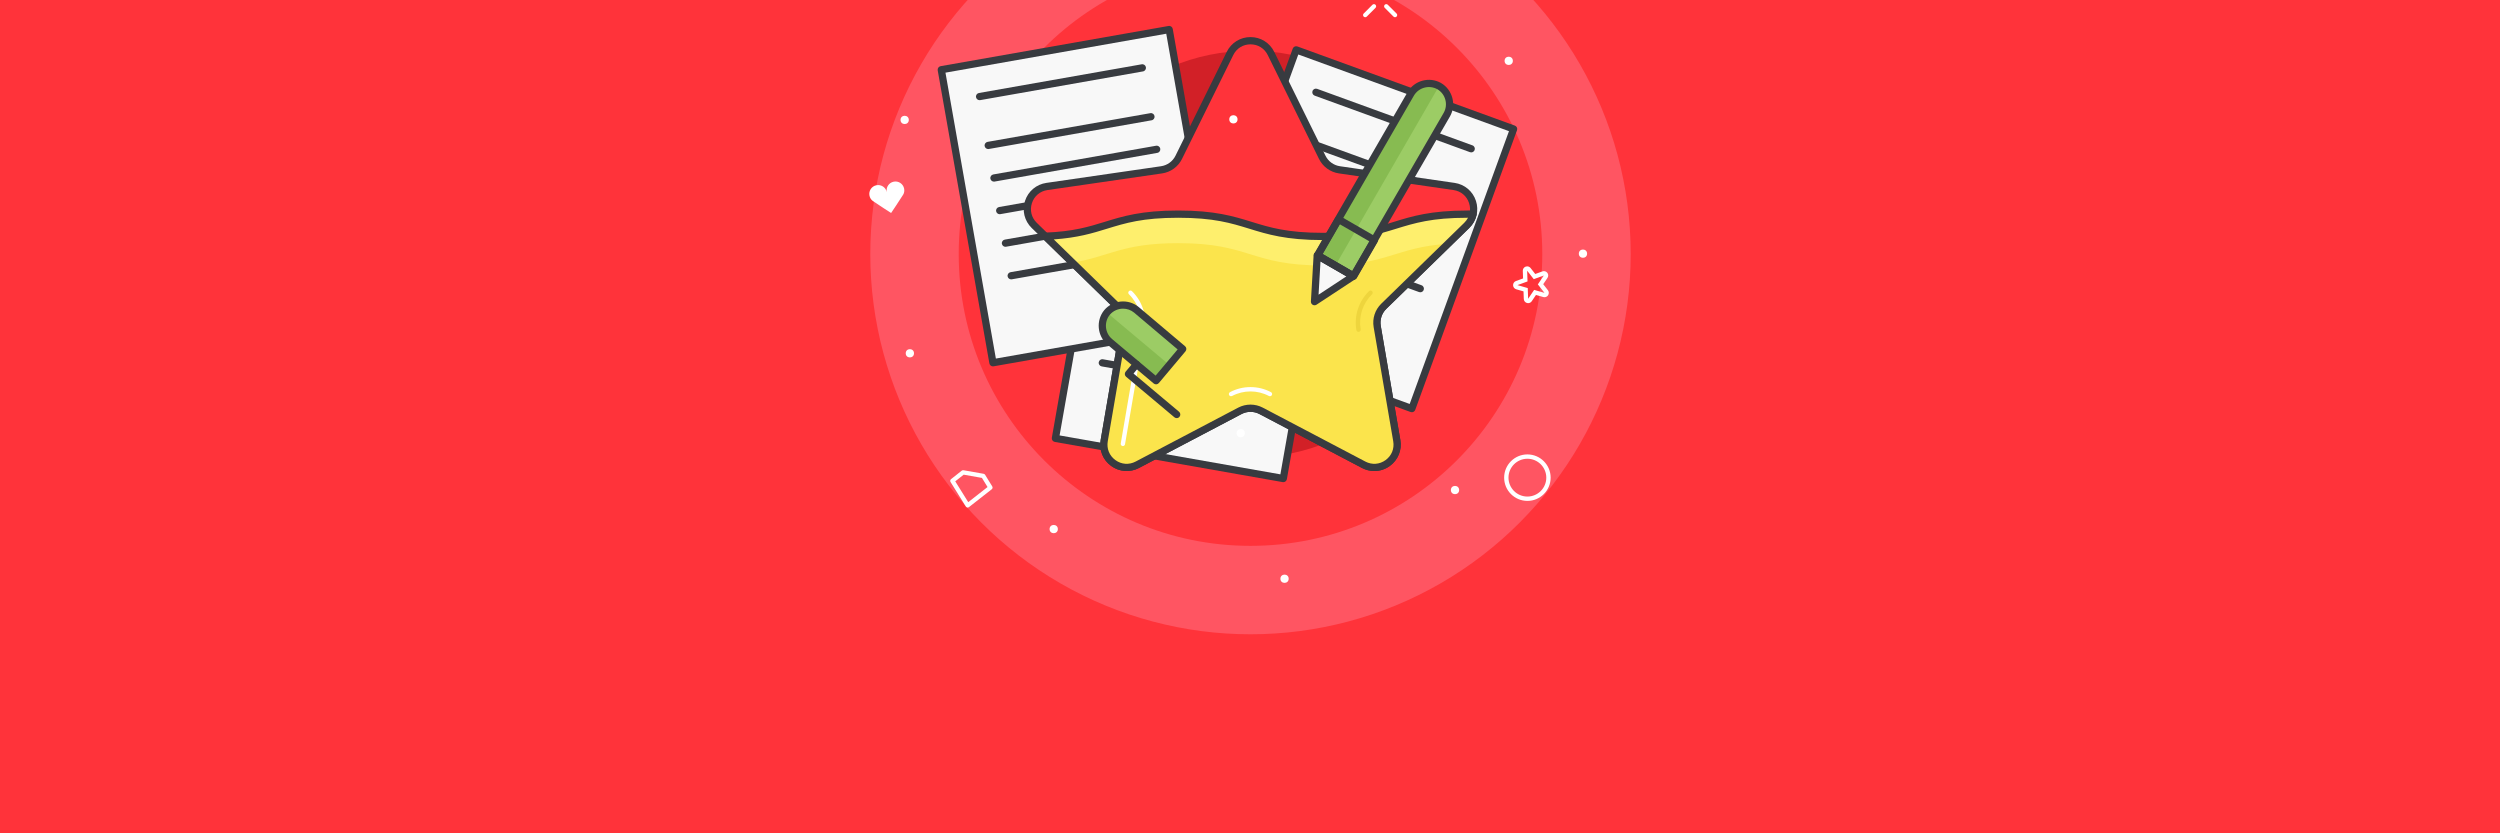 <?xml version="1.0" encoding="utf-8"?>
<!-- Generator: Adobe Illustrator 25.0.0, SVG Export Plug-In . SVG Version: 6.00 Build 0)  -->
<svg version="1.1" id="AG_News_-_How_to_Player_Review"
	 xmlns="http://www.w3.org/2000/svg" xmlns:xlink="http://www.w3.org/1999/xlink" x="0px" y="0px" width="2400px" height="800px"
	 viewBox="0 0 2400 800" style="enable-background:new 0 0 2400 800;" xml:space="preserve">
<style type="text/css">
	.st0{clip-path:url(#SVGID_2_);}
	.st1{fill-rule:evenodd;clip-rule:evenodd;fill:#FF333A;}
	.st2{fill:#FF5562;}
	.st3{fill:#FF333A;}
	.st4{fill:#D22027;}
	.st5{fill:#F8F8F8;}
	.st6{fill:#383B40;}
	.st7{fill:#FBE44C;}
	.st8{fill:#FEEF6D;}
	.st9{fill:#EED53D;}
	.st10{fill:#FFFFFF;}
	.st11{fill:#9CCC65;}
	.st12{fill:#87BB51;}
</style>
<g>
	<defs>
		<rect id="SVGID_1_" x="0" y="0" width="2400" height="800"/>
	</defs>
	<clipPath id="SVGID_2_">
		<use xlink:href="#SVGID_1_"  style="overflow:visible;"/>
	</clipPath>
	<g class="st0">
		<g>
			<rect x="0" y="0" class="st1" width="2400" height="800"/>
		</g>
		<g>
			<g>
				<g>
					<circle class="st2" cx="1200.476" cy="243.906" r="365"/>
				</g>
				<g>
					<circle class="st3" cx="1200.476" cy="243.906" r="280.116"/>
				</g>
				<g>
					<circle class="st4" cx="1200.476" cy="243.906" r="195.233"/>
				</g>
			</g>
			<g>
				<g>
					
						<rect x="1036.3" y="156.63" transform="matrix(0.985 0.174 -0.174 0.985 69.431 -194.692)" class="st5" width="222.174" height="285.652"/>
				</g>
				<g>
					<path class="st6" d="M1231.988,462.881c-0.2,0-0.403-0.017-0.608-0.053l-218.798-38.58c-0.909-0.16-1.716-0.675-2.245-1.431
						c-0.529-0.756-0.736-1.69-0.576-2.6l49.603-281.312c0.333-1.892,2.132-3.155,4.029-2.821l218.798,38.58
						c0.909,0.16,1.717,0.675,2.246,1.43c0.528,0.756,0.736,1.69,0.576,2.599l-49.604,281.313
						C1235.112,461.693,1233.645,462.881,1231.988,462.881z M1017.215,418.001l211.948,37.372l48.396-274.462l-211.948-37.372
						L1017.215,418.001z"/>
				</g>
				<g>
					<path class="st6" d="M1244.8,207.331c-0.2,0-0.403-0.018-0.607-0.054l-156.246-27.55c-1.892-0.333-3.155-2.138-2.821-4.029
						c0.333-1.892,2.137-3.153,4.029-2.821l156.245,27.55c1.893,0.333,3.155,2.138,2.822,4.029
						C1247.924,206.143,1246.456,207.331,1244.8,207.331z"/>
				</g>
				<g>
					<path class="st6" d="M1236.527,254.246c-0.2,0-0.403-0.018-0.607-0.054l-156.246-27.55c-1.892-0.333-3.155-2.138-2.821-4.029
						c0.333-1.892,2.137-3.152,4.029-2.821l156.245,27.55c1.893,0.333,3.155,2.138,2.822,4.029
						C1239.651,253.058,1238.184,254.246,1236.527,254.246z"/>
				</g>
				<g>
					<path class="st6" d="M1231.013,285.522c-0.2,0-0.403-0.018-0.607-0.054l-156.246-27.55c-1.892-0.333-3.155-2.138-2.821-4.029
						c0.333-1.891,2.134-3.157,4.029-2.821l156.245,27.55c1.893,0.333,3.155,2.138,2.822,4.029
						C1234.137,284.334,1232.669,285.522,1231.013,285.522z"/>
				</g>
				<g>
					<path class="st6" d="M1225.498,316.799c-0.2,0-0.403-0.018-0.607-0.054l-156.246-27.55c-1.892-0.333-3.155-2.138-2.821-4.029
						s2.134-3.154,4.029-2.821l156.245,27.55c1.893,0.333,3.155,2.138,2.822,4.029
						C1228.622,315.611,1227.154,316.799,1225.498,316.799z"/>
				</g>
				<g>
					<path class="st6" d="M1219.982,348.076c-0.2,0-0.403-0.018-0.607-0.054l-156.246-27.55c-1.892-0.333-3.155-2.138-2.821-4.029
						s2.137-3.155,4.029-2.821l156.245,27.55c1.893,0.333,3.155,2.138,2.822,4.029
						C1223.106,346.888,1221.639,348.076,1219.982,348.076z"/>
				</g>
				<g>
					<path class="st6" d="M1183.191,373.837c-0.2,0-0.403-0.018-0.608-0.054l-124.968-22.036c-1.892-0.333-3.155-2.138-2.821-4.029
						s2.133-3.154,4.029-2.821l124.968,22.036c1.892,0.333,3.155,2.138,2.821,4.029
						C1186.315,372.65,1184.847,373.837,1183.191,373.837z"/>
				</g>
			</g>
			<g>
				<g>
					
						<rect x="1188.744" y="77.232" transform="matrix(0.94 0.342 -0.342 0.94 153.654 -431.297)" class="st5" width="222.174" height="285.652"/>
				</g>
				<g>
					<path class="st6" d="M1355.368,395.744c-0.396,0-0.797-0.067-1.189-0.21l-208.775-75.988c-1.805-0.657-2.736-2.653-2.079-4.458
						l97.699-268.425c0.315-0.867,0.963-1.573,1.799-1.963c0.837-0.39,1.794-0.431,2.659-0.116l208.775,75.988
						c0.867,0.315,1.573,0.962,1.963,1.798c0.39,0.836,0.432,1.793,0.116,2.66l-97.699,268.425
						C1358.122,394.867,1356.789,395.744,1355.368,395.744z M1151.051,314.198l202.238,73.608l95.32-261.888L1246.371,52.31
						L1151.051,314.198z"/>
				</g>
				<g>
					<path class="st6" d="M1412.361,146.3c-0.396,0-0.797-0.067-1.189-0.21l-149.088-54.264c-1.806-0.657-2.736-2.653-2.079-4.458
						c0.656-1.806,2.656-2.735,4.458-2.079l149.088,54.264c1.806,0.657,2.736,2.653,2.079,4.458
						C1415.116,145.423,1413.781,146.3,1412.361,146.3z"/>
				</g>
				<g>
					<path class="st6" d="M1396.068,191.066c-0.396,0-0.797-0.067-1.189-0.21l-149.088-54.263c-1.806-0.657-2.736-2.653-2.079-4.458
						c0.656-1.806,2.654-2.737,4.458-2.079l149.088,54.263c1.806,0.657,2.736,2.653,2.079,4.458
						C1398.823,190.189,1397.489,191.066,1396.068,191.066z"/>
				</g>
				<g>
					<path class="st6" d="M1385.206,220.91c-0.396,0-0.797-0.067-1.189-0.21l-149.088-54.263c-1.806-0.657-2.736-2.653-2.079-4.458
						c0.656-1.806,2.654-2.738,4.458-2.079l149.088,54.263c1.806,0.657,2.736,2.653,2.079,4.458
						C1387.961,220.033,1386.627,220.91,1385.206,220.91z"/>
				</g>
				<g>
					<path class="st6" d="M1374.344,250.753c-0.396,0-0.797-0.067-1.189-0.21l-149.088-54.263c-1.806-0.657-2.736-2.653-2.079-4.458
						c0.656-1.807,2.654-2.737,4.458-2.079l149.088,54.263c1.806,0.657,2.736,2.653,2.079,4.458
						C1377.099,249.876,1375.765,250.753,1374.344,250.753z"/>
				</g>
				<g>
					<path class="st6" d="M1363.481,280.597c-0.396,0-0.797-0.067-1.189-0.21l-149.088-54.263c-1.806-0.657-2.736-2.653-2.079-4.458
						c0.656-1.806,2.653-2.738,4.458-2.079l149.088,54.263c1.806,0.657,2.736,2.653,2.079,4.458
						C1366.236,279.72,1364.902,280.597,1363.481,280.597z"/>
				</g>
				<g>
					<path class="st6" d="M1322.775,299.579c-0.396,0-0.797-0.067-1.189-0.21l-119.244-43.401c-1.805-0.657-2.736-2.653-2.079-4.458
						c0.657-1.806,2.653-2.736,4.458-2.079l119.244,43.401c1.806,0.657,2.736,2.653,2.079,4.458
						C1325.53,298.702,1324.196,299.579,1322.775,299.579z"/>
				</g>
			</g>
			<g>
				<g>
					
						<rect x="926.731" y="45.473" transform="matrix(0.985 -0.174 0.174 0.985 -16.931 183.076)" class="st5" width="222.174" height="285.652"/>
				</g>
				<g>
					<path class="st6" d="M953.216,351.725c-1.656,0-3.124-1.188-3.421-2.875L900.191,67.537c-0.16-0.909,0.047-1.843,0.576-2.599
						c0.529-0.755,1.336-1.27,2.245-1.43l218.799-38.58c1.892-0.334,3.696,0.93,4.029,2.821l49.603,281.312
						c0.16,0.909-0.047,1.843-0.576,2.599c-0.529,0.755-1.336,1.27-2.245,1.43l-218.799,38.58
						C953.62,351.707,953.416,351.725,953.216,351.725z M907.646,69.754l48.395,274.462l211.948-37.372l-48.395-274.462
						L907.646,69.754z"/>
				</g>
				<g>
					<path class="st6" d="M940.404,96.174c-1.656,0-3.124-1.188-3.421-2.875c-0.333-1.892,0.93-3.696,2.821-4.029l156.246-27.55
						c1.894-0.336,3.696,0.93,4.029,2.821s-0.93,3.696-2.821,4.029L941.012,96.12C940.808,96.156,940.604,96.174,940.404,96.174z"/>
				</g>
				<g>
					<path class="st6" d="M948.677,143.089c-1.656,0-3.124-1.188-3.421-2.875c-0.333-1.892,0.93-3.696,2.821-4.029l156.246-27.55
						c1.895-0.337,3.696,0.93,4.029,2.821c0.333,1.892-0.93,3.696-2.821,4.029l-156.246,27.55
						C949.081,143.071,948.877,143.089,948.677,143.089z"/>
				</g>
				<g>
					<path class="st6" d="M954.192,174.365c-1.656,0-3.124-1.188-3.421-2.875c-0.333-1.892,0.93-3.696,2.821-4.029l156.245-27.55
						c1.89-0.335,3.696,0.93,4.029,2.821c0.333,1.892-0.93,3.696-2.821,4.029L954.8,174.312
						C954.596,174.348,954.392,174.365,954.192,174.365z"/>
				</g>
				<g>
					<path class="st6" d="M959.707,205.642c-1.656,0-3.124-1.188-3.421-2.875c-0.333-1.892,0.93-3.696,2.821-4.029l156.246-27.55
						c1.89-0.337,3.696,0.93,4.029,2.821s-0.93,3.696-2.821,4.029l-156.246,27.55C960.11,205.625,959.907,205.642,959.707,205.642z"
						/>
				</g>
				<g>
					<path class="st6" d="M965.222,236.918c-1.656,0-3.124-1.188-3.421-2.875c-0.333-1.892,0.93-3.696,2.821-4.029l156.245-27.55
						c1.89-0.335,3.696,0.93,4.029,2.821c0.333,1.892-0.93,3.696-2.821,4.029l-156.245,27.55
						C965.625,236.901,965.422,236.918,965.222,236.918z"/>
				</g>
				<g>
					<path class="st6" d="M970.736,268.195c-1.656,0-3.124-1.188-3.421-2.875c-0.333-1.892,0.93-3.696,2.821-4.029l124.969-22.036
						c1.893-0.337,3.696,0.93,4.029,2.821s-0.93,3.696-2.821,4.029l-124.969,22.036C971.14,268.178,970.937,268.195,970.736,268.195
						z"/>
				</g>
			</g>
			<g>
				<g>
					<path class="st3" d="M1220.134,51.299l49.22,99.731c3.193,6.47,9.366,10.955,16.506,11.993l110.06,15.993
						c17.981,2.613,25.161,24.71,12.15,37.393l-79.64,77.63c-5.167,5.036-7.525,12.293-6.305,19.404l18.8,109.615
						c3.072,17.909-15.726,31.566-31.809,23.11l-98.44-51.753c-6.387-3.358-14.016-3.358-20.403,0l-98.44,51.753
						c-16.083,8.455-34.88-5.202-31.809-23.11l18.8-109.615c1.22-7.112-1.138-14.368-6.305-19.404l-79.64-77.63
						c-13.011-12.683-5.832-34.78,12.15-37.393l110.06-15.993c7.14-1.038,13.313-5.522,16.506-11.993l49.22-99.731
						C1188.858,35.005,1212.093,35.005,1220.134,51.299z"/>
				</g>
				<g>
					<path class="st6" d="M1319.343,452.191c-4.037,0-8.095-0.974-11.844-2.944l-98.44-51.754c-5.375-2.825-11.792-2.825-17.166,0
						l-98.44,51.754c-8.622,4.531-18.872,3.79-26.751-1.935s-11.751-15.244-10.104-24.843l18.8-109.615
						c1.026-5.985-0.957-12.088-5.305-16.326l-79.64-77.63c-6.975-6.798-9.438-16.775-6.428-26.038
						c3.01-9.263,10.867-15.887,20.505-17.288l110.06-15.993c6.008-0.874,11.2-4.646,13.887-10.09l49.22-99.731
						c4.311-8.733,13.038-14.159,22.777-14.159c9.74,0,18.468,5.425,22.779,14.159l49.22,99.731
						c2.688,5.445,7.879,9.217,13.888,10.09l110.06,15.993c9.639,1.4,17.495,8.024,20.505,17.287s0.547,19.24-6.428,26.039
						l-79.64,77.63c-4.348,4.238-6.331,10.341-5.304,16.326l18.799,109.615c1.647,9.599-2.225,19.118-10.104,24.843
						C1329.797,450.548,1324.587,452.191,1319.343,452.191z M1200.475,388.417c4.06,0,8.12,0.973,11.82,2.918l98.44,51.753
						c6.354,3.342,13.617,2.816,19.426-1.404c5.808-4.22,8.551-10.963,7.337-18.039l-18.8-109.615
						c-1.414-8.242,1.316-16.647,7.305-22.483l79.64-77.63c5.141-5.011,6.886-12.08,4.667-18.907
						c-2.218-6.828-7.784-11.521-14.889-12.553l-110.06-15.993c-8.275-1.202-15.425-6.397-19.126-13.895l-49.22-99.731
						c-3.178-6.438-9.36-10.282-16.54-10.282c-7.179,0-13.362,3.844-16.54,10.282l-49.22,99.731
						c-3.701,7.498-10.851,12.693-19.125,13.895l-110.06,15.993c-7.104,1.032-12.671,5.725-14.89,12.553
						c-2.218,6.828-0.474,13.896,4.667,18.907l79.64,77.63c5.988,5.836,8.719,14.241,7.306,22.483l-18.8,109.615
						c-1.214,7.076,1.529,13.819,7.337,18.039c5.809,4.221,13.071,4.745,19.424,1.404l98.44-51.753
						C1192.355,389.391,1196.416,388.417,1200.475,388.417z"/>
				</g>
				<g>
					<path class="st7" d="M1408.07,216.408c3.277-3.195,5.267-6.986,6.133-10.913c-1.808,0.044-3.638,0.076-5.528,0.076
						c-69.406,0-69.406,21.424-138.811,21.424c-69.402,0-69.402-21.424-138.804-21.424c-65.417,0-69.197,19.027-127.534,21.213
						l68.995,67.253c5.167,5.037,7.525,12.293,6.305,19.405l-18.8,109.614c-3.072,17.909,15.726,31.566,31.809,23.11l98.44-51.753
						c6.386-3.357,14.016-3.357,20.403,0l98.44,51.753c16.083,8.456,34.88-5.201,31.809-23.11l-18.801-109.614
						c-1.22-7.112,1.138-14.368,6.305-19.405L1408.07,216.408z"/>
				</g>
				<g>
					<g>
						<path class="st8" d="M1131.06,233.423c69.402,0,69.402,21.424,138.804,21.424c62.541,0,68.749-17.389,120.142-20.83
							l18.065-17.609c3.277-3.195,5.267-6.986,6.133-10.913c-1.808,0.044-3.638,0.076-5.528,0.076
							c-69.406,0-69.406,21.424-138.811,21.424c-69.402,0-69.402-21.424-138.804-21.424c-65.417,0-69.197,19.027-127.534,21.213
							l26.028,25.371C1065.007,246.411,1076.997,233.423,1131.06,233.423z"/>
					</g>
				</g>
				<g>
					<path class="st6" d="M1319.344,452.191c-4.038,0-8.095-0.974-11.846-2.945l-98.439-51.753c-5.373-2.824-11.791-2.825-17.167,0
						l-98.439,51.753c-8.62,4.531-18.87,3.792-26.75-1.934c-7.879-5.725-11.751-15.244-10.105-24.843l18.8-109.615
						c1.026-5.984-0.957-12.088-5.305-16.327l-68.995-67.253c-0.997-0.971-1.318-2.442-0.818-3.741
						c0.5-1.298,1.726-2.174,3.116-2.226c26.935-1.009,41.647-5.548,57.224-10.353c17.313-5.341,35.216-10.863,70.441-10.863
						c35.226,0,53.121,5.524,70.428,10.867c17.587,5.429,34.199,10.557,68.376,10.557c34.178,0,50.791-5.128,68.379-10.557
						c17.308-5.342,35.204-10.867,70.432-10.867c1.627,0,3.306-0.023,5.443-0.075c1.068-0.028,2.089,0.441,2.77,1.265
						c0.68,0.825,0.942,1.917,0.712,2.96c-1.052,4.775-3.508,9.151-7.102,12.655l0,0l-79.64,77.629
						c-4.348,4.238-6.33,10.342-5.305,16.327l18.8,109.615c1.647,9.599-2.225,19.118-10.104,24.843
						C1329.798,450.547,1324.588,452.191,1319.344,452.191z M1200.476,388.417c4.06,0,8.119,0.973,11.819,2.918l98.44,51.752
						c6.354,3.342,13.616,2.817,19.425-1.403c5.809-4.22,8.552-10.963,7.338-18.039l-18.8-109.615
						c-1.414-8.242,1.317-16.647,7.305-22.484l79.64-77.629c1.506-1.469,2.717-3.097,3.624-4.869
						c-0.199,0.001-0.396,0.001-0.592,0.001c-34.178,0-50.791,5.128-68.379,10.558c-17.308,5.343-35.204,10.867-70.432,10.867
						c-35.226,0-53.122-5.524-70.428-10.867c-17.587-5.429-34.2-10.558-68.376-10.558c-34.177,0-50.795,5.126-68.39,10.554
						c-13.793,4.255-28.011,8.641-51.029,10.234l63.308,61.709c5.988,5.837,8.719,14.242,7.306,22.484l-18.8,109.615
						c-1.214,7.076,1.529,13.819,7.337,18.039c5.809,4.221,13.07,4.745,19.424,1.403l98.44-51.752
						C1192.356,389.39,1196.416,388.417,1200.476,388.417z M1408.07,216.408h0.01H1408.07z"/>
				</g>
				<g>
					<path class="st9" d="M1304.174,318.606c-0.997,0-1.88-0.718-2.054-1.735c-2.349-13.697,2.19-27.667,12.142-37.368
						c0.826-0.804,2.146-0.788,2.951,0.038c0.805,0.825,0.788,2.146-0.037,2.951c-8.968,8.742-13.059,21.33-10.942,33.674
						c0.195,1.136-0.568,2.215-1.704,2.41C1304.41,318.597,1304.291,318.606,1304.174,318.606z"/>
				</g>
				<g>
					<path class="st10" d="M1181.802,380.384c-0.75,0-1.476-0.406-1.849-1.116c-0.537-1.021-0.144-2.282,0.876-2.818
						c12.307-6.469,26.997-6.468,39.295,0c1.02,0.537,1.412,1.798,0.875,2.818c-0.536,1.021-1.795,1.413-2.818,0.876
						c-11.084-5.83-24.32-5.829-35.41,0C1182.461,380.307,1182.129,380.384,1181.802,380.384z"/>
				</g>
				<g>
					<path class="st10" d="M1077.976,428.222c-0.117,0-0.236-0.01-0.355-0.03c-1.136-0.194-1.899-1.273-1.705-2.409l18.8-109.616
						c2.118-12.342-1.972-24.93-10.941-33.673c-0.826-0.805-0.842-2.126-0.038-2.951c0.805-0.826,2.126-0.842,2.951-0.038
						c9.954,9.703,14.492,23.672,12.142,37.369l-18.8,109.615C1079.855,427.504,1078.973,428.222,1077.976,428.222z"/>
				</g>
			</g>
			<g>
				<g>
					
						<rect x="1272.395" y="217.879" transform="matrix(0.5 -0.866 0.866 0.5 440.207 1238.059)" class="st5" width="39.829" height="39.829"/>
				</g>
				<g>
					<polygon class="st5" points="1261.943,289.601 1261.943,289.601 1264.532,245.19 1299.184,265.105 					"/>
				</g>
				<g>
					<path class="st11" d="M1299.184,265.105l-34.453-19.915l89.618-155.138c5.576-9.559,17.724-12.746,27.283-7.369l0,0
						c9.559,5.576,12.745,17.724,7.368,27.284L1299.184,265.105z"/>
				</g>
				<g>
					<path class="st12" d="M1281.858,255.148l99.575-172.464c-9.559-5.576-21.707-2.191-27.283,7.369l-89.618,155.138
						L1281.858,255.148z"/>
				</g>
				<g>
					<path class="st6" d="M1299.596,268.477c-0.591,0-1.188-0.15-1.736-0.467l-34.493-19.915c-0.799-0.461-1.382-1.221-1.62-2.112
						c-0.239-0.891-0.114-1.841,0.347-2.64l19.915-34.493c0.961-1.665,3.09-2.233,4.752-1.273l34.493,19.915
						c0.799,0.461,1.382,1.221,1.62,2.112c0.239,0.891,0.114,1.841-0.347,2.64l-19.915,34.493
						C1301.967,267.853,1300.798,268.477,1299.596,268.477z M1269.856,243.81l28.469,16.437l16.438-28.468l-28.469-16.437
						L1269.856,243.81z"/>
				</g>
				<g>
					<path class="st6" d="M1261.942,293.079c-0.6,0-1.2-0.154-1.739-0.466c-1.139-0.658-1.81-1.901-1.733-3.215l2.589-44.41
						c0.07-1.203,0.759-2.284,1.819-2.857c1.059-0.572,2.342-0.555,3.387,0.044l34.652,19.915c1.047,0.602,1.707,1.704,1.743,2.911
						c0.036,1.207-0.556,2.347-1.565,3.01l-37.241,24.496C1263.275,292.887,1262.609,293.079,1261.942,293.079z M1267.676,251.01
						l-1.858,31.878l26.733-17.583L1267.676,251.01z"/>
				</g>
				<g>
					<path class="st6" d="M1299.181,268.584c-0.591,0-1.189-0.151-1.737-0.468l-34.452-19.915c-1.663-0.961-2.232-3.088-1.271-4.751
						l89.617-155.138c6.461-11.075,20.816-14.952,32-8.661c11.109,6.48,14.989,20.832,8.695,32.021l-89.839,155.175
						C1301.549,267.961,1300.381,268.584,1299.181,268.584z M1269.482,243.919l28.433,16.435l88.076-152.129
						c4.42-7.86,1.688-17.987-6.112-22.537c-7.848-4.415-17.977-1.684-22.525,6.117L1269.482,243.919z"/>
				</g>
			</g>
			<g>
				<g>
					
						<rect x="1087.411" y="317.135" transform="matrix(0.643 -0.766 0.766 0.643 137.348 968.646)" class="st5" width="39.829" height="39.829"/>
				</g>
				<g>
					<path class="st11" d="M1135.416,335.021l-25.595,30.471l-44.532-37.422c-8.446-7.152-9.474-19.668-2.519-28.149l0,0
						c7.151-8.446,19.668-9.474,28.149-2.519L1135.416,335.021z"/>
				</g>
				<g>
					<path class="st12" d="M1122.601,350.356l-59.866-50.237c-7.151,8.446-5.927,20.997,2.519,28.149l44.532,37.422
						L1122.601,350.356z"/>
				</g>
				<g>
					<path class="st6" d="M1109.821,368.971c-0.815,0-1.608-0.287-2.238-0.815l-44.532-37.422
						c-9.783-8.284-11.111-23.092-2.97-33.017c8.31-9.816,23.117-11.145,33.043-3.003l44.538,37.651
						c1.464,1.237,1.65,3.426,0.418,4.894l-25.595,30.472c-0.594,0.707-1.443,1.148-2.363,1.228
						C1110.021,368.967,1109.921,368.971,1109.821,368.971z M1078.149,296.32c-4.741,0-9.456,1.99-12.725,5.85
						c-5.711,6.964-4.779,17.411,2.112,23.247l41.859,35.175l21.127-25.153l-41.85-35.379
						C1085.609,297.547,1081.871,296.32,1078.149,296.32z"/>
				</g>
				<g>
					<path class="st6" d="M1129.633,401.392c-0.789,0-1.582-0.267-2.234-0.813l-46.344-38.887c-0.707-0.593-1.149-1.442-1.229-2.361
						c-0.081-0.919,0.208-1.833,0.8-2.539l7.777-9.269c1.235-1.471,3.429-1.663,4.9-0.429c1.472,1.235,1.664,3.429,0.429,4.9
						l-5.542,6.604l43.679,36.651c1.472,1.235,1.664,3.429,0.429,4.9C1131.611,400.969,1130.625,401.392,1129.633,401.392z"/>
				</g>
			</g>
			<g>
				<path class="st10" d="M1466.3,480.87c-12.308,0-22.32-10.013-22.32-22.32s10.013-22.32,22.32-22.32s22.321,10.013,22.321,22.32
					S1478.607,480.87,1466.3,480.87z M1466.3,440.403c-10.006,0-18.146,8.141-18.146,18.146s8.141,18.146,18.146,18.146
					c10.007,0,18.147-8.141,18.147-18.146S1476.307,440.403,1466.3,440.403z"/>
			</g>
			<g>
				<path class="st10" d="M1466.063,259.875l6.348,8.125l9.689-3.527l-5.766,8.548l6.348,8.125l-9.912-2.842l-5.766,8.548
					l-0.36-10.305l-9.912-2.842l9.689-3.527L1466.063,259.875 M1482.101,264.473h0.005 M1466.063,255.7
					c-0.477,0-0.96,0.082-1.427,0.252c-1.699,0.618-2.807,2.261-2.744,4.068l0.254,7.274l-6.84,2.489
					c-1.699,0.618-2.807,2.261-2.744,4.068s1.283,3.368,3.021,3.867l6.997,2.006l0.254,7.274c0.063,1.807,1.283,3.368,3.021,3.867
					c0.381,0.109,0.768,0.162,1.15,0.162c1.363,0,2.671-0.67,3.46-1.84l4.07-6.034l6.997,2.006c0.381,0.109,0.768,0.162,1.15,0.162
					c1.363,0,2.671-0.67,3.46-1.84c1.011-1.499,0.942-3.479-0.171-4.904l-4.481-5.736l4.005-5.937
					c0.492-0.685,0.782-1.524,0.782-2.431c0-2.256-1.787-4.094-4.024-4.171c-0.051-0.002-0.102-0.003-0.153-0.003
					c-0.138,0-0.276,0.007-0.414,0.021c-0.385,0.038-0.755,0.129-1.103,0.264l-6.749,2.456l-4.481-5.736
					C1468.545,256.272,1467.322,255.7,1466.063,255.7L1466.063,255.7z"/>
			</g>
			<g>
				<path class="st10" d="M851.323,184.436c-0.947-4.59-5.435-7.544-10.025-6.597c-4.59,0.946-7.544,5.435-6.597,10.025
					c0.428,2.078,1.54,3.877,3.142,5.017c4.295,3.054,17.612,11.586,17.612,11.586s8.854-13.104,11.59-17.609
					c1.022-1.681,1.33-3.773,0.901-5.851c-0.947-4.59-5.435-7.544-10.025-6.597C853.33,175.357,850.377,179.846,851.323,184.436z"/>
			</g>
			<g>
				<circle class="st10" cx="1011.573" cy="507.916" r="3.967"/>
			</g>
			<g>
				<circle class="st10" cx="1396.807" cy="470.442" r="3.967"/>
			</g>
			<g>
				<circle class="st10" cx="1184.075" cy="114.568" r="3.967"/>
			</g>
			<g>
				<circle class="st10" cx="1191.096" cy="415.854" r="3.967"/>
			</g>
			<g>
				<circle class="st10" cx="1519.638" cy="243.518" r="3.967"/>
			</g>
			<g>
				<circle class="st10" cx="873.474" cy="339.166" r="3.967"/>
			</g>
			<g>
				<circle class="st10" cx="1448.37" cy="58.405" r="3.967"/>
			</g>
			<g>
				<circle class="st10" cx="868.484" cy="115.114" r="3.967"/>
			</g>
			<g>
				<circle class="st10" cx="1095.089" cy="-54.763" r="3.967"/>
			</g>
			<g>
				<circle class="st10" cx="1290" cy="-63.087" r="3.967"/>
			</g>
			<g>
				<circle class="st10" cx="1233.161" cy="555.594" r="3.967"/>
			</g>
			<g>
				<g>
					<path class="st10" d="M1330.821-3.665c-0.534,0-1.068-0.204-1.476-0.611c-0.815-0.815-0.815-2.136,0-2.951l8.404-8.404
						c0.814-0.815,2.137-0.815,2.951,0c0.815,0.815,0.815,2.136,0,2.951l-8.404,8.404C1331.89-3.869,1331.355-3.665,1330.821-3.665z
						"/>
				</g>
				<g>
					<path class="st10" d="M1310.611,16.546c-0.534,0-1.068-0.204-1.476-0.611c-0.815-0.815-0.815-2.136,0-2.951l8.403-8.404
						c0.814-0.815,2.137-0.815,2.951,0c0.815,0.815,0.815,2.136,0,2.951l-8.403,8.404
						C1311.68,16.342,1311.146,16.546,1310.611,16.546z"/>
				</g>
				<g>
					<path class="st10" d="M1339.226,16.546c-0.534,0-1.068-0.204-1.476-0.611l-8.404-8.404c-0.815-0.815-0.815-2.136,0-2.951
						c0.814-0.815,2.137-0.815,2.951,0l8.404,8.404c0.815,0.815,0.815,2.136,0,2.951
						C1340.294,16.342,1339.76,16.546,1339.226,16.546z"/>
				</g>
				<g>
					<path class="st10" d="M1319.015-3.665c-0.534,0-1.068-0.204-1.476-0.611l-8.403-8.404c-0.815-0.815-0.815-2.136,0-2.951
						c0.814-0.815,2.137-0.815,2.951,0l8.403,8.404c0.815,0.815,0.815,2.136,0,2.951C1320.083-3.869,1319.549-3.665,1319.015-3.665z
						"/>
				</g>
			</g>
			<g>
				<path class="st10" d="M928.96,487.236c-0.121,0-0.242-0.011-0.362-0.031c-0.583-0.104-1.096-0.449-1.409-0.952l-14.667-23.535
					c-0.562-0.9-0.357-2.079,0.474-2.738l10.265-8.144c0.468-0.371,1.071-0.52,1.659-0.421l19.374,3.416
					c0.588,0.104,1.103,0.454,1.416,0.963l6.861,11.163c0.556,0.904,0.345,2.081-0.491,2.735l-21.833,17.1
					C929.877,487.082,929.423,487.236,928.96,487.236z M917.05,462.092l12.453,19.982l18.537-14.519l-5.394-8.776l-17.525-3.091
					L917.05,462.092z"/>
			</g>
			<g>
				<g>
					<path class="st10" d="M1011.573-31.229c-1.153,0-2.087-0.934-2.087-2.087v-11.885c0-1.153,0.934-2.087,2.087-2.087
						s2.087,0.934,2.087,2.087v11.885C1013.66-32.163,1012.726-31.229,1011.573-31.229z"/>
				</g>
				<g>
					<path class="st10" d="M1011.573-2.646c-1.153,0-2.087-0.934-2.087-2.087v-11.885c0-1.153,0.934-2.087,2.087-2.087
						s2.087,0.934,2.087,2.087v11.885C1013.66-3.581,1012.726-2.646,1011.573-2.646z"/>
				</g>
				<g>
					<path class="st10" d="M1031.807-22.88h-11.885c-1.153,0-2.087-0.934-2.087-2.087s0.934-2.087,2.087-2.087h11.885
						c1.153,0,2.087,0.934,2.087,2.087S1032.959-22.88,1031.807-22.88z"/>
				</g>
				<g>
					<path class="st10" d="M1003.224-22.88h-11.885c-1.153,0-2.087-0.934-2.087-2.087s0.934-2.087,2.087-2.087h11.885
						c1.153,0,2.087,0.934,2.087,2.087S1004.377-22.88,1003.224-22.88z"/>
				</g>
			</g>
		</g>
	</g>
</g>
</svg>
